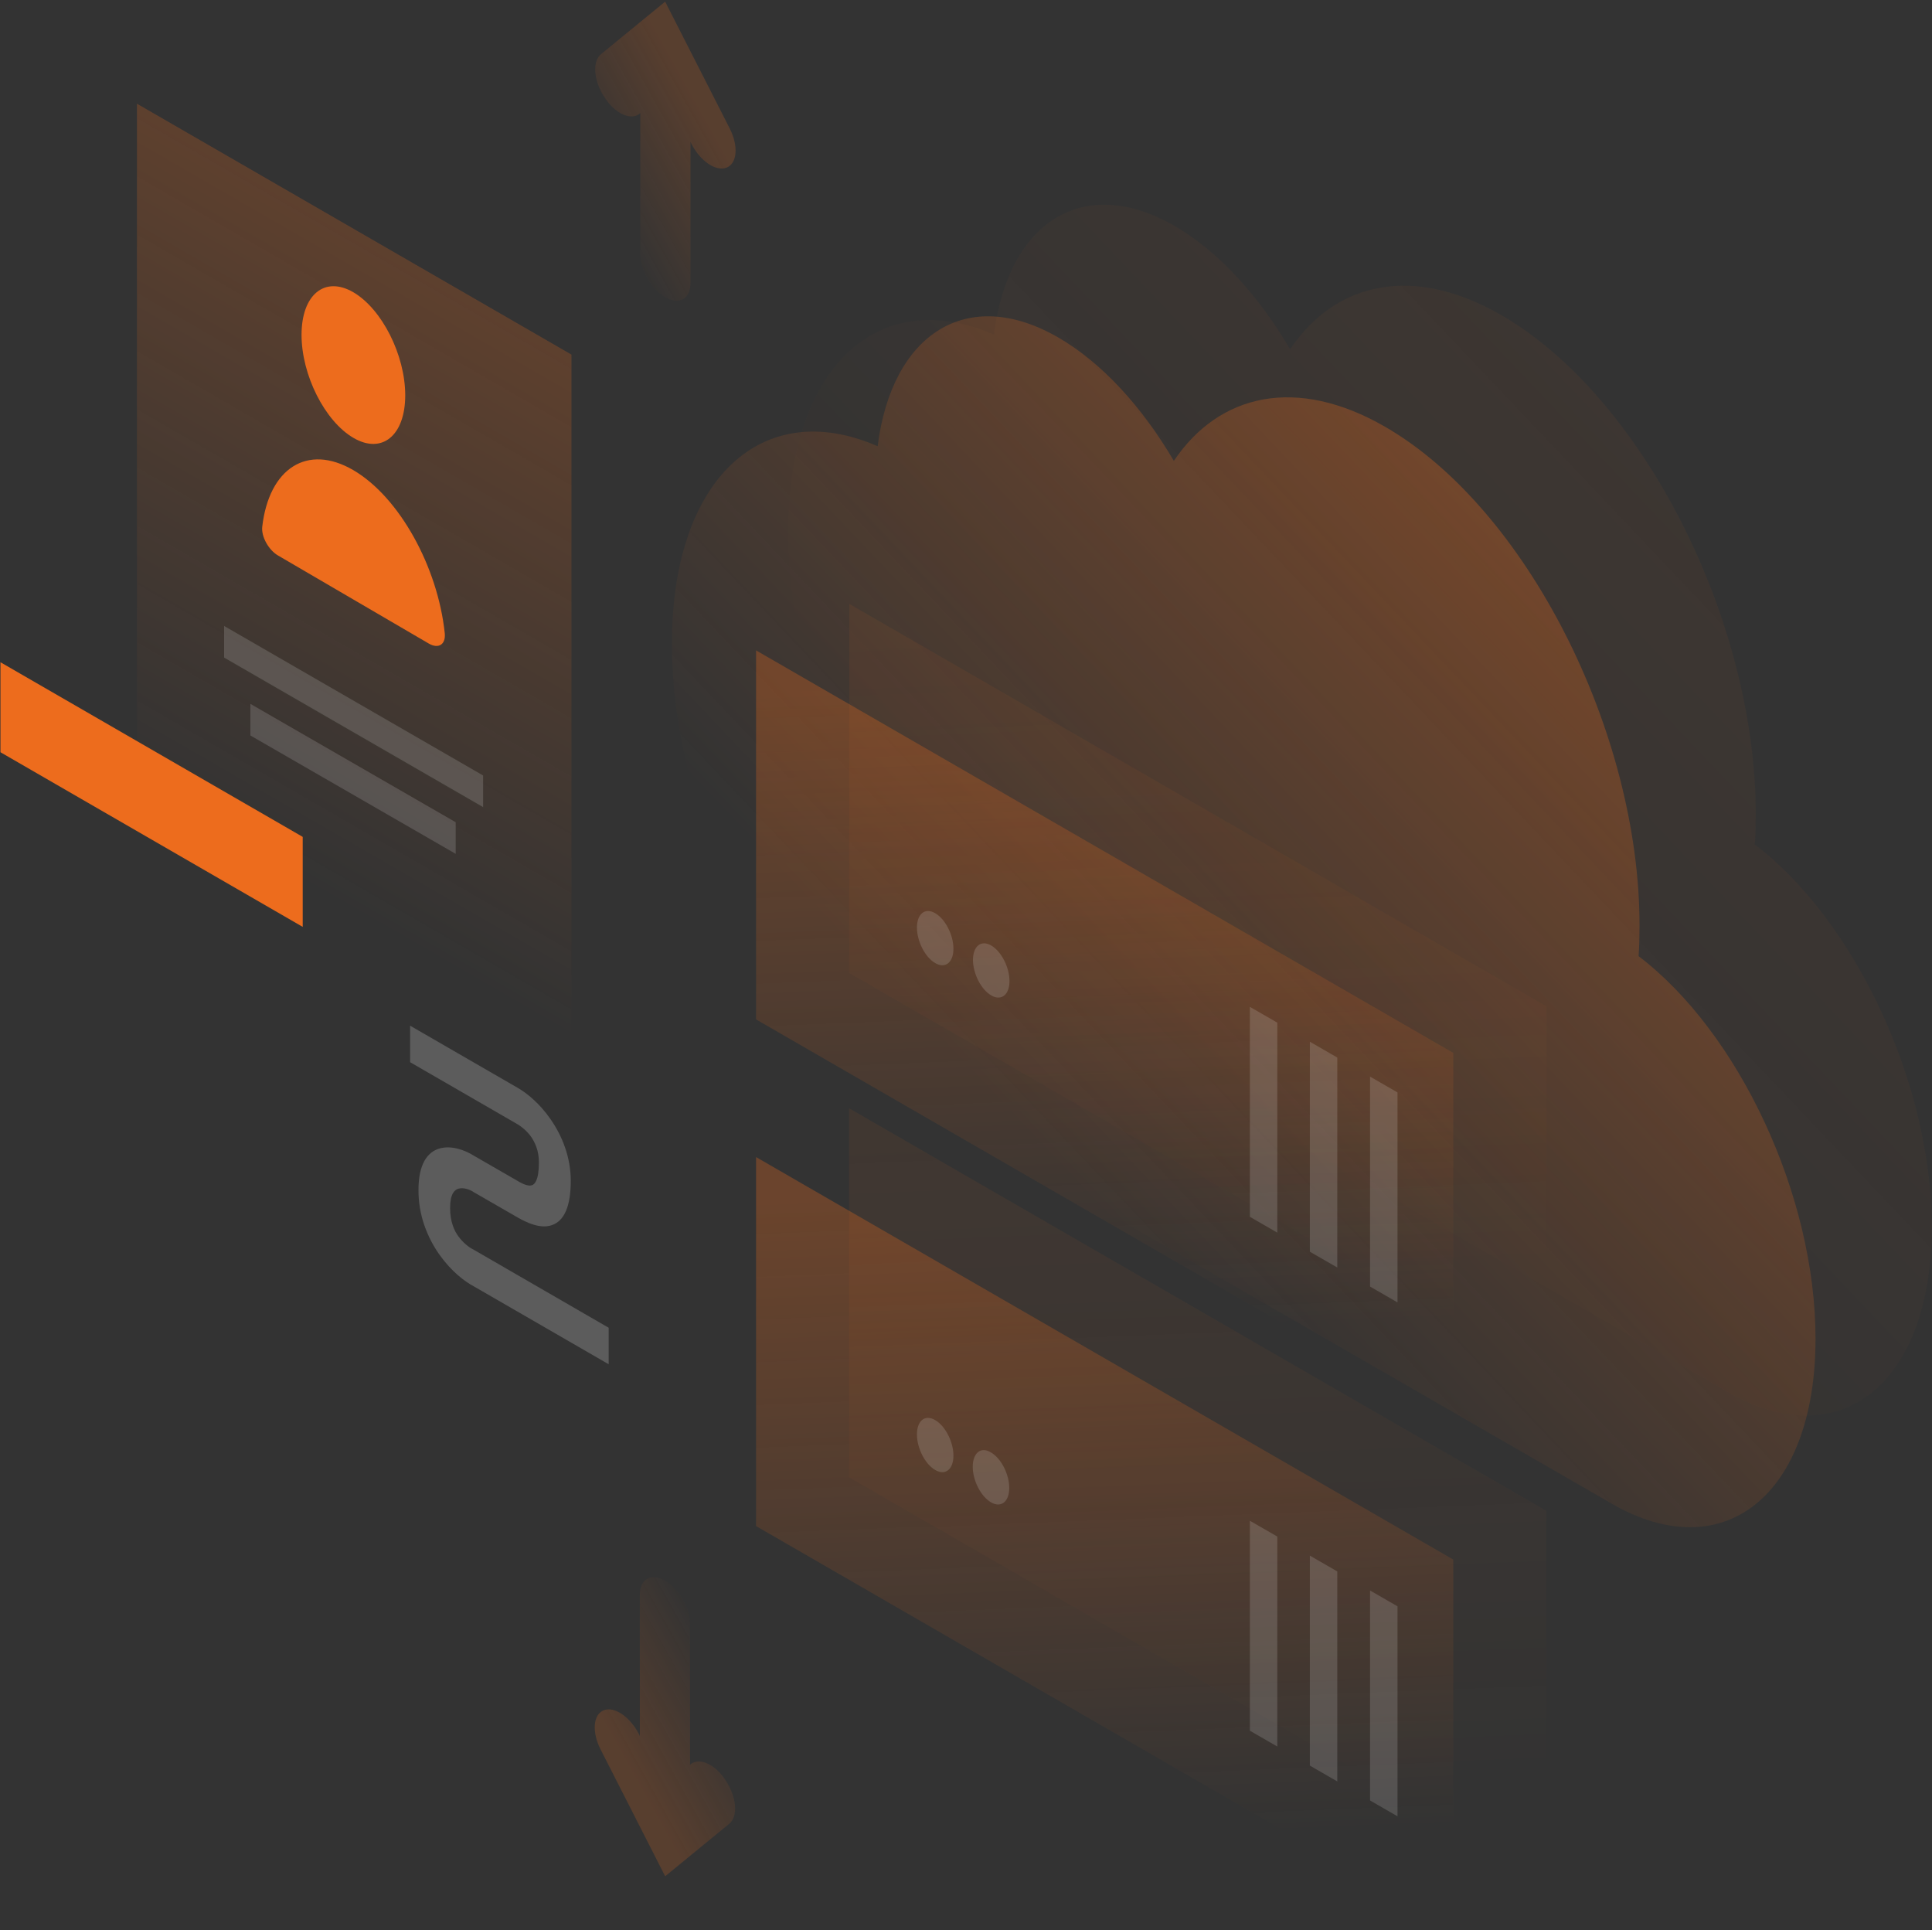 <svg width="831" height="830" viewBox="0 0 831 830" fill="none" xmlns="http://www.w3.org/2000/svg"><rect x="0" y="0" width="831" height="830" fill="#333333" stroke="none"/><path opacity=".07" d="M755.2 350c0 4.5-.1 9-.4 13.2 43 32.7 76.1 102.8 76.1 164.5 0 67.2-39.3 98.9-87.8 70.9-.1-.1-.2-.1-.3-.2L438.1 422.7c-.1-.1-.2-.1-.4-.2C383.2 391 339 304.3 339 228.8c0-70.7 38.8-106.6 88.5-84.9 6.1-48.5 38.6-69.4 77.8-46.7 18.8 10.9 36.1 30 49.6 53 19.6-29.1 53-36.5 90.8-14.7 60.5 34.8 109.5 130.9 109.5 214.5Z" fill="url(#paint0_linear_291_5504)"/><path opacity=".4" d="M705.2 398c0 4.5-.1 9-.4 13.2 43 32.7 76.1 102.8 76.1 164.5 0 67.2-39.3 98.9-87.8 70.9-.1-.1-.2-.1-.3-.2L388.1 470.7c-.1-.1-.2-.1-.4-.2C333.2 439 289 352.3 289 276.8c0-70.7 38.8-106.6 88.5-84.9 6.1-48.5 38.6-69.4 77.8-46.7 18.8 10.9 36.1 30 49.6 53 19.6-29.1 53-36.5 90.8-14.7 60.5 34.8 109.5 130.9 109.5 214.5Z" fill="url(#paint1_linear_291_5504)"/><path opacity=".2" d="m222.8 483.6-46.4-26.8v-15.7l46.4 26.8c3.8 2.2 9.3 6.6 14 13.4 5.1 7.3 8.7 16.5 8.7 26.5 0 11-2.8 17.3-8.2 19.1-5 1.7-10.9-1.2-14.6-3.3l-19.1-11-.1-.1c-1.6-1-4.2-1.9-6.3-1.3-1.7.5-3.6 2.2-3.6 8.3 0 6.1 1.9 9.9 3.5 12.1 2 2.8 4.6 4.8 6.2 5.6l.2.1 58.3 33.7v15.7l-58-33.5c-4-2.1-9.7-6.5-14.7-13.5-5.4-7.6-9.2-17.3-9.1-28.1 0-10.7 3.7-16.2 9.1-17.7 5-1.4 10.7.6 14.7 3.1l18.9 10.9c2.7 1.6 4.8 2.3 6.1 1.8 1-.3 3-1.8 3-9.8 0-5.1-1.7-8.5-3.2-10.8-1.8-2.6-4.3-4.6-5.8-5.5Z" fill="white"/><path opacity=".07" d="m365.3 259.7 299.9 173.1v158.7l-300-173.1.1-158.7Z" fill="url(#paint2_linear_291_5504)"/><path opacity=".3" d="m325.2 279.7 299.9 173.1v158.7L325.2 438.4V279.7Z" fill="url(#paint3_linear_291_5504)"/><path opacity=".15" d="M394.4 398.9c0 5.9 3.5 12.8 7.9 15.3 4.3 2.5 7.8-.3 7.8-6.2s-3.5-12.8-7.9-15.3c-4.3-2.5-7.8.3-7.8 6.2Z" fill="white"/><path opacity=".15" d="M418.5 412.8c0 5.9 3.5 12.8 7.9 15.3 4.3 2.5 7.8-.3 7.8-6.2s-3.5-12.8-7.9-15.3c-4.3-2.5-7.8.3-7.8 6.2Z" fill="white"/><path opacity=".15" d="M549.4 439.8v90.3l-11.8-6.8V433l11.8 6.8Z" fill="white"/><path opacity=".15" d="M575.2 454.8v90.3l-11.8-6.8V448l11.8 6.8Z" fill="white"/><path opacity=".15" d="M601.1 469.8v90.3l-11.8-6.8V463l11.8 6.8Z" fill="white"/><path opacity=".07" d="m365.2 476.6 299.9 173.1v158.7L365.2 635.3V476.6Z" fill="url(#paint4_linear_291_5504)"/><path opacity=".3" d="m325.2 497.6 299.9 173.1v158.7L325.2 656.3V497.6Z" fill="url(#paint5_linear_291_5504)"/><path opacity=".15" d="M394.4 616.9c0 5.9 3.5 12.8 7.9 15.3 4.3 2.5 7.8-.3 7.8-6.2s-3.5-12.8-7.9-15.3c-4.3-2.5-7.8.2-7.8 6.2Z" fill="white"/><path opacity=".15" d="M418.4 630.8c0 5.9 3.5 12.8 7.9 15.3 4.3 2.5 7.8-.3 7.8-6.2s-3.5-12.8-7.9-15.3c-4.3-2.6-7.8.2-7.8 6.2Z" fill="white"/><path opacity=".15" d="M549.4 660.8v90.3l-11.8-6.8V654l11.8 6.8Z" fill="white"/><path opacity=".15" d="M575.2 675.8v90.3l-11.8-6.8V669l11.8 6.8Z" fill="white"/><path opacity=".15" d="M601.1 690.8v90.3l-11.8-6.8V684l11.8 6.8Z" fill="white"/><path opacity=".3" d="m58.9 44.6 186.9 107.9v346.3l-186.9-108V44.6Z" fill="url(#paint6_linear_291_5504)"/><path d="M174.3 170c0 17.3-10 25.5-22.3 18.3-12.3-7.2-22.3-27-22.3-44.3 0-17.3 10-25.5 22.3-18.3 12.3 7.2 22.3 27 22.3 44.3Z" fill="#ED6C1D"/><path d="M152 202.2c-19.9-11.6-36.3-.7-39.2 24.3-.5 4.3 2.8 10.1 6.8 12.4l64.9 37.9c4 2.3 7.3.5 6.8-4.5-3-28.5-19.5-58.5-39.3-70.1Z" fill="#ED6C1D"/><path opacity=".15" d="m96.4 269.2 111.4 64.3v13.6L96.4 282.8v-13.6Z" fill="white"/><path opacity=".15" d="m107.7 302.7 88.3 50.9v13.6l-88.3-50.9v-13.6Z" fill="white"/><path d="M130.2 359.9.2 284.8v38.7l130 75.1v-38.7Z" fill="#ED6C1D"/><path opacity=".2" d="m286.1.7 27.8 54.6c3.8 7.5 3.2 15-1.4 16.8-4.6 1.8-11.4-2.9-15.2-10.4l-.3-.7v60.6c0 6.9-4.8 9.7-10.8 6.3-6-3.5-10.8-11.8-10.8-18.7V48.6l-.3.3c-3.8 3.1-10.7-.1-15.2-7.2-4.6-7.1-5.2-15.3-1.4-18.4L286.1.7Z" fill="url(#paint7_linear_291_5504)"/><path opacity=".2" d="m286.1 806.9-27.8-54.6c-3.8-7.5-3.2-15 1.4-16.8 4.6-1.8 11.4 2.9 15.2 10.4l.3.7V686c0-6.9 4.8-9.7 10.8-6.3 6 3.5 10.8 11.8 10.8 18.7V759l.3-.3c3.8-3.1 10.7.1 15.2 7.2 4.6 7.1 5.2 15.3 1.4 18.4l-27.6 22.6Z" fill="url(#paint8_linear_291_5504)"/><defs><linearGradient id="paint0_linear_291_5504" x1="813.01" y1="159.03" x2="503.58" y2="452.53" gradientUnits="userSpaceOnUse"><stop stop-color="#ED6C1D"/><stop offset="1" stop-color="#ED6C1D" stop-opacity="0"/></linearGradient><linearGradient id="paint1_linear_291_5504" x1="763" y1="207.03" x2="453.57" y2="500.53" gradientUnits="userSpaceOnUse"><stop stop-color="#ED6C1D"/><stop offset="1" stop-color="#ED6C1D" stop-opacity="0"/></linearGradient><linearGradient id="paint2_linear_291_5504" x1="509.07" y1="272.39" x2="520.24" y2="553.11" gradientUnits="userSpaceOnUse"><stop stop-color="#ED6C1D"/><stop offset="1" stop-color="#ED6C1D" stop-opacity="0"/></linearGradient><linearGradient id="paint3_linear_291_5504" x1="469.07" y1="292.39" x2="480.24" y2="573.11" gradientUnits="userSpaceOnUse"><stop stop-color="#ED6C1D"/><stop offset="1" stop-color="#ED6C1D" stop-opacity="0"/></linearGradient><linearGradient id="paint4_linear_291_5504" x1="509.05" y1="489.32" x2="520.22" y2="770.04" gradientUnits="userSpaceOnUse"><stop stop-color="#ED6C1D"/><stop offset="1" stop-color="#ED6C1D" stop-opacity="0"/></linearGradient><linearGradient id="paint5_linear_291_5504" x1="469.05" y1="510.32" x2="480.22" y2="791.04" gradientUnits="userSpaceOnUse"><stop stop-color="#ED6C1D"/><stop offset="1" stop-color="#ED6C1D" stop-opacity="0"/></linearGradient><linearGradient id="paint6_linear_291_5504" x1="265.83" y1="75.04" x2="99.92" y2="362.48" gradientUnits="userSpaceOnUse"><stop stop-color="#ED6C1D"/><stop offset="1" stop-color="#ED6C1D" stop-opacity="0"/></linearGradient><linearGradient id="paint7_linear_291_5504" x1="305.88" y1="55.78" x2="255.16" y2="84.05" gradientUnits="userSpaceOnUse"><stop stop-color="#ED6C1D"/><stop offset="1" stop-color="#ED6C1D" stop-opacity="0"/></linearGradient><linearGradient id="paint8_linear_291_5504" x1="266.26" y1="751.86" x2="316.99" y2="723.59" gradientUnits="userSpaceOnUse"><stop stop-color="#ED6C1D"/><stop offset="1" stop-color="#ED6C1D" stop-opacity="0"/></linearGradient></defs></svg>